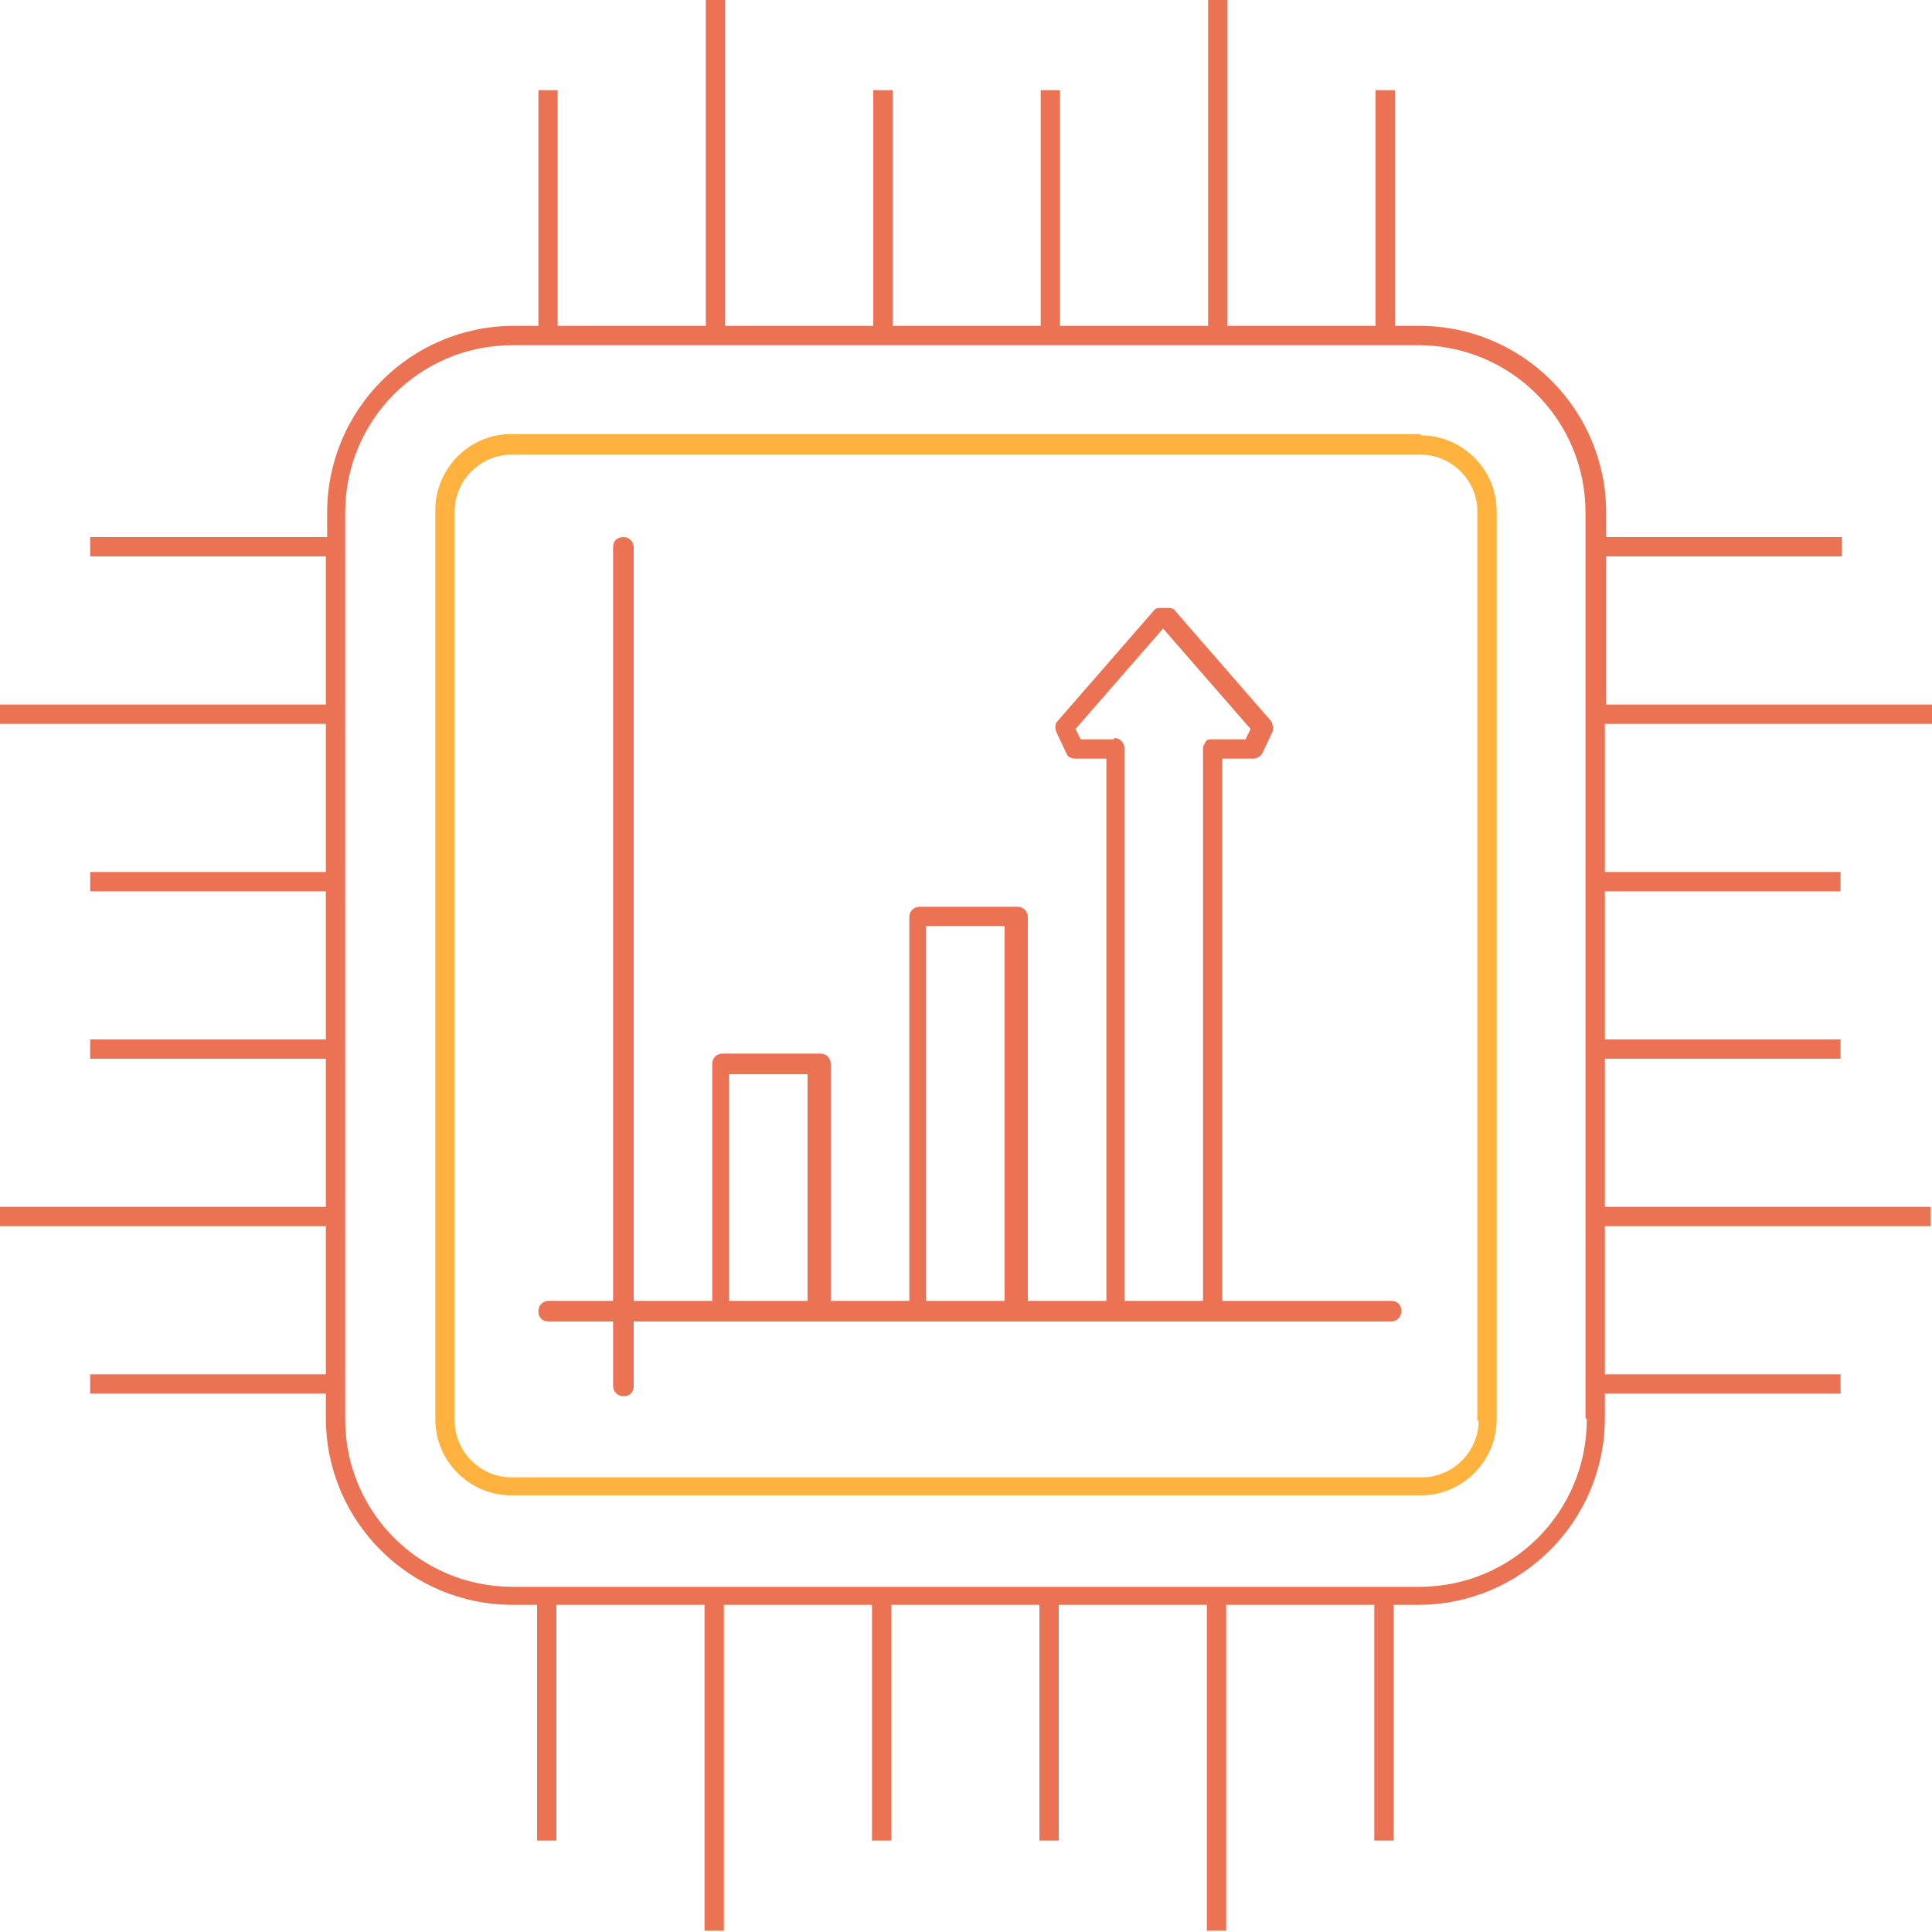 <?xml version="1.0" encoding="UTF-8"?> <svg xmlns="http://www.w3.org/2000/svg" id="Layer_1" data-name="Layer 1" version="1.1" viewBox="0 0 150 150"><defs><style> .cls-1 { fill: #ffb23e; } .cls-1, .cls-2 { stroke-width: 0px; } .cls-2 { fill: #eb7253; } </style></defs><g><path class="cls-1" d="M110.3,33.7H39.7c-3.3,0-5.9,2.7-5.9,5.9v70.6c0,3.3,2.7,5.9,5.9,5.9h70.6c3.3,0,5.9-2.7,5.9-5.9V39.7c0-3.3-2.7-5.9-5.9-5.9ZM114.8,110.3c0,2.4-2,4.4-4.4,4.4H39.7c-2.4,0-4.4-2-4.4-4.4V39.7c0-2.4,2-4.4,4.4-4.4h70.6c2.4,0,4.4,2,4.4,4.4v70.6Z"></path><path class="cls-2" d="M150,56.2v-1.5h-25.3v-11.5h18.3v-1.5h-18.3v-1.9c0-8-6.5-14.5-14.5-14.5h-1.9V7h-1.5v18.3h-11.5V0h-1.5v25.3h-11.5V7h-1.5v18.3h-11.5V7h-1.5v18.3h-11.5V0h-1.5v25.3h-11.5V7h-1.5v18.3h-1.9c-8,0-14.5,6.5-14.5,14.5v1.9H7v1.5h18.3v11.5H0v1.5h25.3v11.5H7v1.5h18.3v11.5H7v1.5h18.3v11.5H0v1.5h25.3v11.5H7v1.5h18.3v1.9c0,8,6.5,14.5,14.5,14.5h1.9v18.3h1.5v-18.3h11.5v25.3h1.5v-25.3h11.5v18.3h1.5v-18.3h11.5v18.3h1.5v-18.3h11.5v25.3h1.5v-25.3h11.5v18.3h1.5v-18.3h1.9c8,0,14.5-6.5,14.5-14.5v-1.9h18.3v-1.5h-18.3v-11.5h25.3v-1.5h-25.3v-11.5h18.3v-1.5h-18.3v-11.5h18.3v-1.5h-18.3v-11.5h25.3ZM123.2,110.2c0,7.2-5.8,13-13,13H39.8c-7.2,0-13-5.8-13-13V39.8c0-7.2,5.8-13,13-13h70.3c7.2,0,13,5.8,13,13v70.3Z"></path></g><path class="cls-2" d="M107.5,101h-12.6v-42.1h2.4c.3,0,.6-.2.7-.4l.8-1.7c.1-.3,0-.6-.1-.8l-7.4-8.5c-.1-.2-.3-.3-.6-.3h-.6c-.2,0-.4,0-.6.3l-7.4,8.5c-.2.2-.2.5-.1.8l.8,1.7c.1.3.4.4.7.4h2.4v42.1h-6.1v-29.8c0-.4-.3-.8-.8-.8h-7.6c-.4,0-.8.3-.8.8v29.8h-6.1v-18.4c0-.4-.3-.8-.8-.8h-7.6c-.4,0-.8.3-.8.8v18.4h-6.1v-58.5c0-.4-.3-.8-.8-.8s-.8.3-.8.8v58.5h-5c-.4,0-.8.3-.8.8s.3.8.8.8h5v5c0,.4.3.8.8.8s.8-.3.8-.8v-5h6.7c0,0,.1,0,.2,0s.1,0,.2,0h7.3c0,0,.1,0,.2,0s.1,0,.2,0h7.3c0,0,.1,0,.2,0s.1,0,.2,0h7.3c0,0,.1,0,.2,0s.1,0,.2,0h7.3c0,0,.1,0,.2,0s.1,0,.2,0h7.3c0,0,.1,0,.2,0s.1,0,.2,0h13.2c.4,0,.8-.3.8-.8s-.3-.8-.8-.8ZM86.5,57.4h-2.6l-.4-.8,6.8-7.8,6.8,7.8-.4.8h-2.6c-.2,0-.4,0-.5.2s-.2.3-.2.5v42.9s-6.1,0-6.1,0v-42.9c0-.4-.3-.8-.8-.8ZM71.9,71.9h6.1v29.1h-6.1v-29.1ZM56.6,83.4h6.1v17.6h-6.1v-17.6Z"></path></svg> 